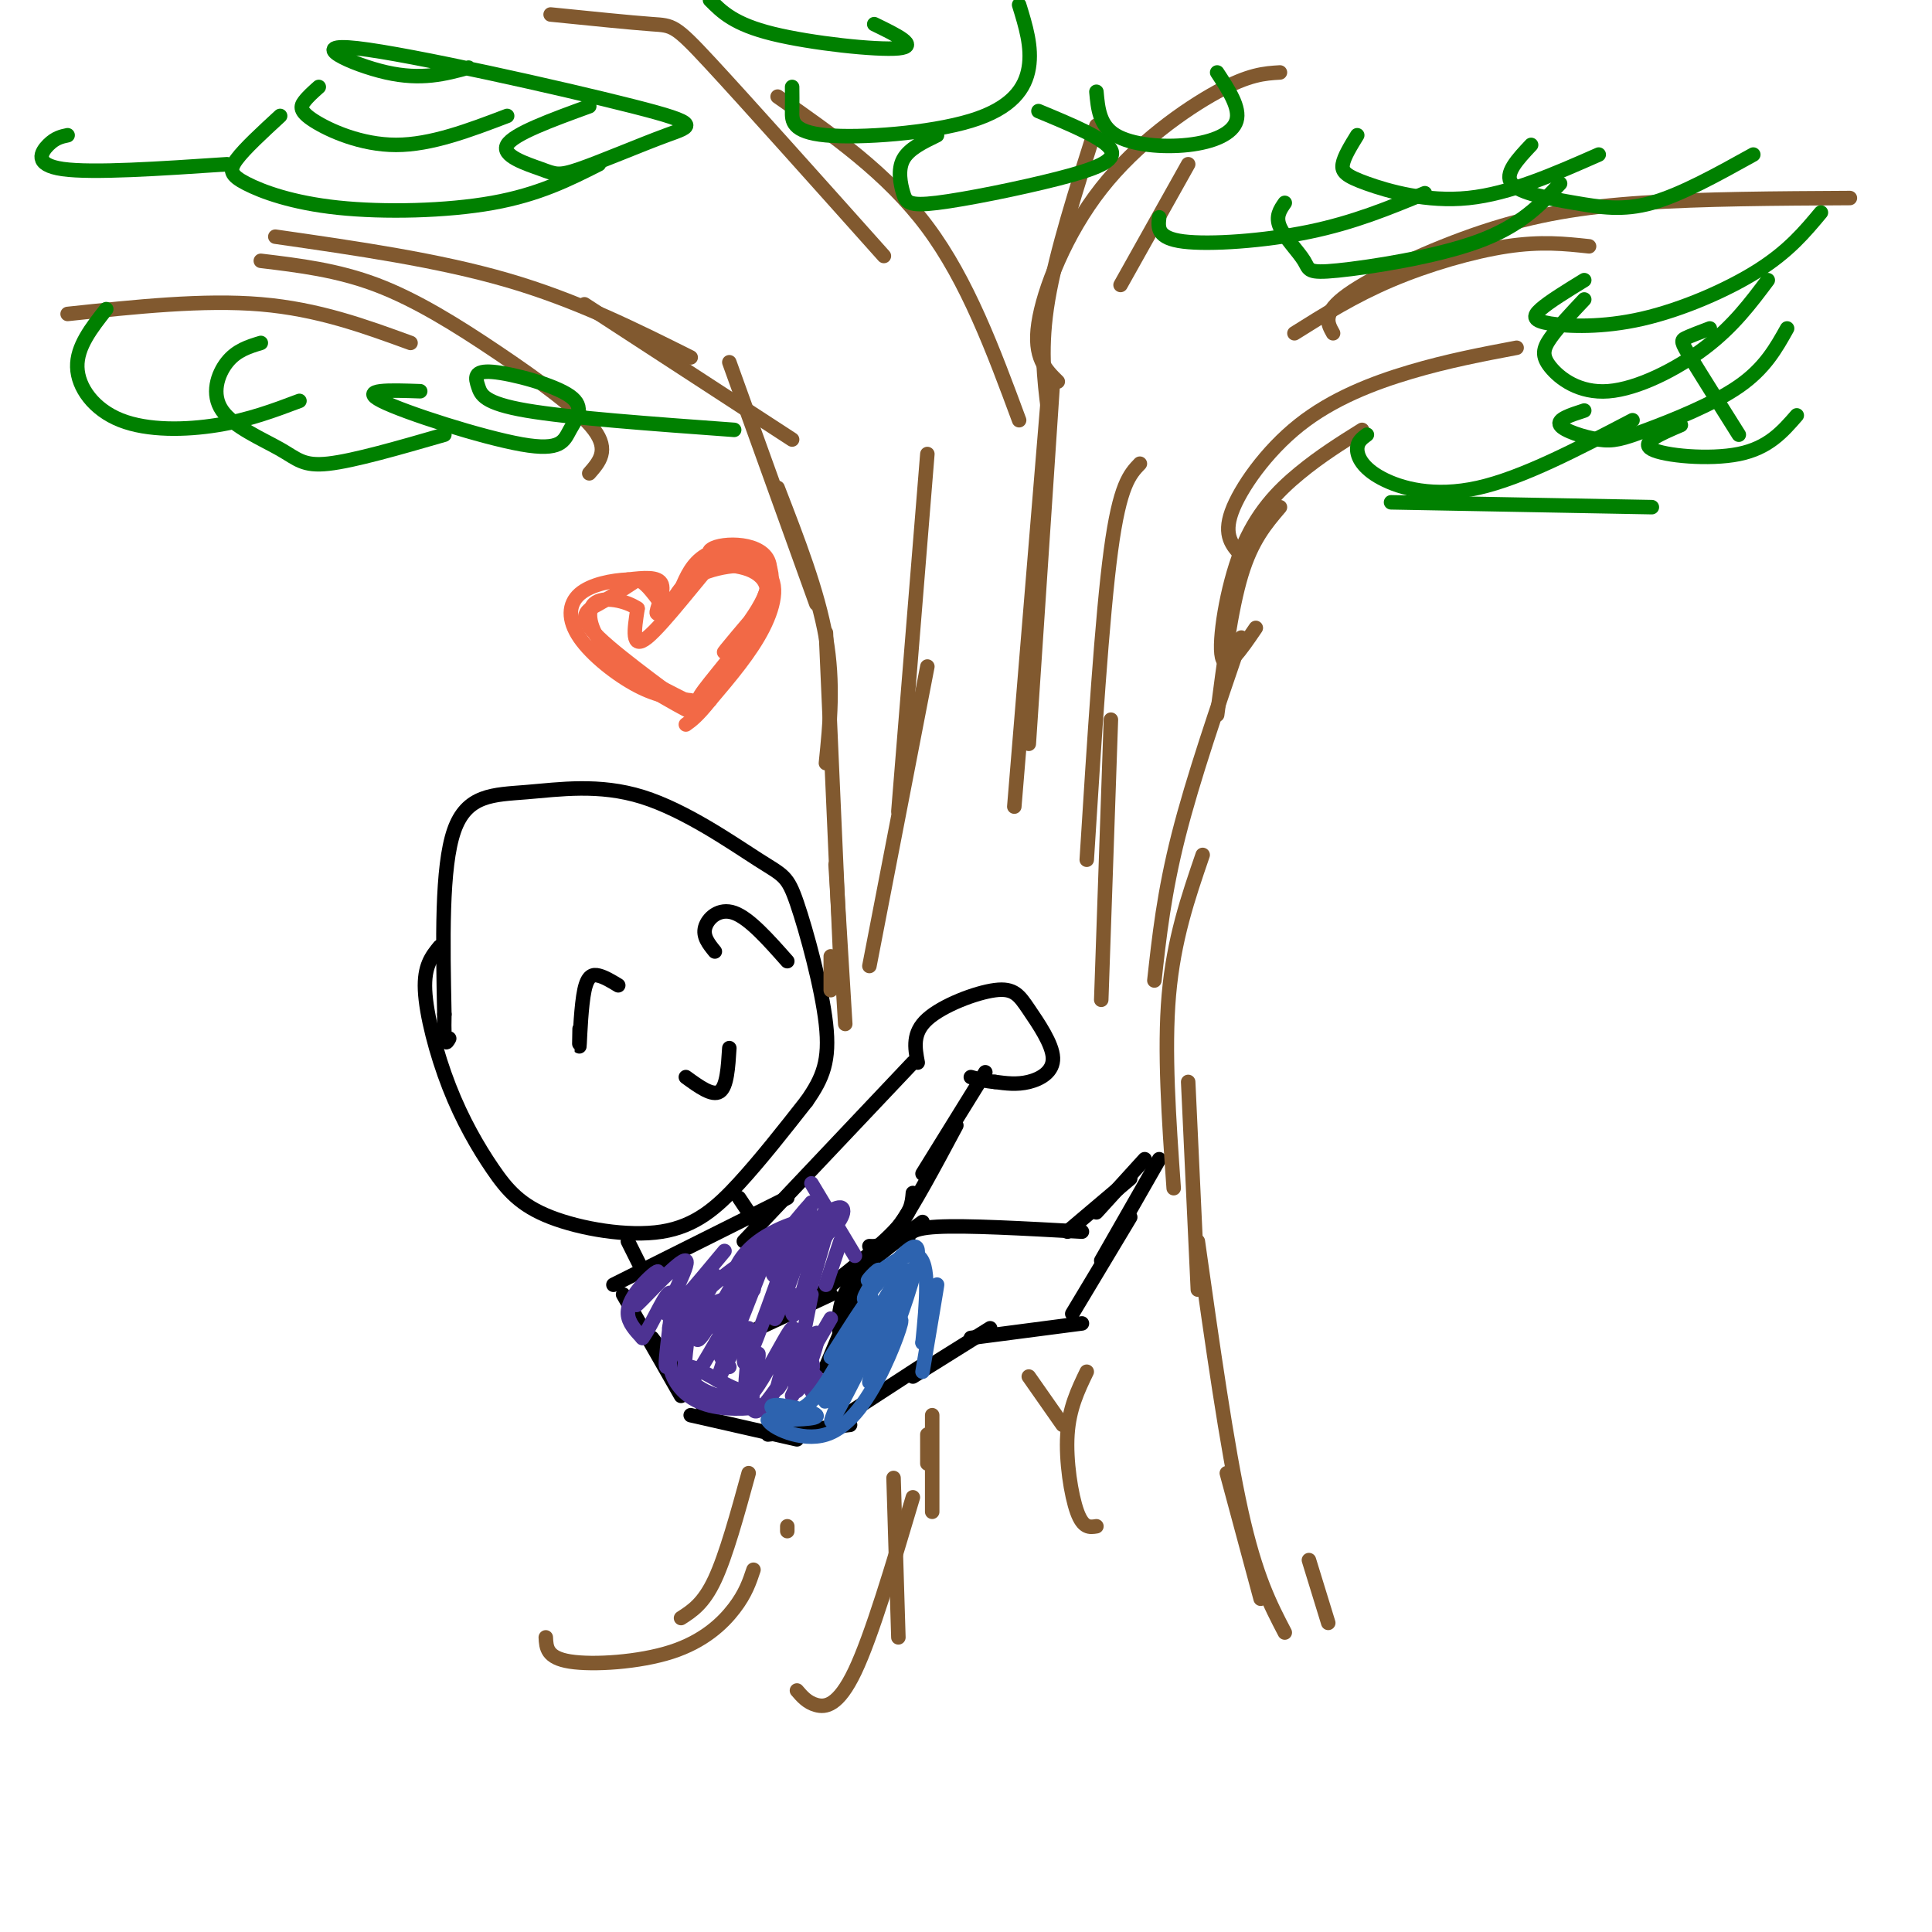 <svg viewBox='0 0 400 400' version='1.1' xmlns='http://www.w3.org/2000/svg' xmlns:xlink='http://www.w3.org/1999/xlink'><g fill='none' stroke='rgb(0,0,0)' stroke-width='3' stroke-linecap='round' stroke-linejoin='round'><path d='M91,196c-1.616,1.984 -3.232,3.967 -3,9c0.232,5.033 2.313,13.114 5,20c2.687,6.886 5.980,12.577 9,17c3.020,4.423 5.768,7.577 12,10c6.232,2.423 15.947,4.114 23,3c7.053,-1.114 11.444,-5.033 16,-10c4.556,-4.967 9.278,-10.984 14,-17'/><path d='M167,228c3.387,-4.828 4.854,-8.397 4,-16c-0.854,-7.603 -4.030,-19.241 -6,-25c-1.970,-5.759 -2.735,-5.640 -8,-9c-5.265,-3.360 -15.030,-10.200 -24,-13c-8.970,-2.800 -17.146,-1.562 -24,-1c-6.854,0.562 -12.387,0.446 -15,8c-2.613,7.554 -2.307,22.777 -2,38'/><path d='M92,210c-0.167,7.167 0.417,6.083 1,5'/><path d='M163,199c-3.933,-4.444 -7.867,-8.889 -11,-10c-3.133,-1.111 -5.467,1.111 -6,3c-0.533,1.889 0.733,3.444 2,5'/><path d='M120,213c-0.048,2.411 -0.095,4.821 0,3c0.095,-1.821 0.333,-7.875 1,-11c0.667,-3.125 1.762,-3.321 3,-3c1.238,0.321 2.619,1.161 4,2'/><path d='M142,223c2.750,2.000 5.500,4.000 7,3c1.500,-1.000 1.750,-5.000 2,-9'/><path d='M130,257c0.000,0.000 4.000,8.000 4,8'/><path d='M153,248c0.000,0.000 4.000,6.000 4,6'/><path d='M127,266c0.000,0.000 36.000,-18.000 36,-18'/><path d='M154,257c0.000,0.000 35.000,-37.000 35,-37'/><path d='M190,220c-0.576,-3.074 -1.152,-6.147 2,-9c3.152,-2.853 10.032,-5.485 14,-6c3.968,-0.515 5.022,1.089 7,4c1.978,2.911 4.879,7.130 5,10c0.121,2.870 -2.537,4.391 -5,5c-2.463,0.609 -4.732,0.304 -7,0'/><path d='M206,224c-2.000,-0.167 -3.500,-0.583 -5,-1'/><path d='M204,222c0.000,0.000 -13.000,21.000 -13,21'/><path d='M198,233c-4.500,8.417 -9.000,16.833 -12,21c-3.000,4.167 -4.500,4.083 -6,4'/><path d='M189,247c-0.167,2.083 -0.333,4.167 -4,8c-3.667,3.833 -10.833,9.417 -18,15'/><path d='M172,268c0.000,0.000 -15.000,7.000 -15,7'/><path d='M129,268c0.000,0.000 12.000,21.000 12,21'/><path d='M135,277c0.000,0.000 12.000,16.000 12,16'/><path d='M171,283c0.000,0.000 8.000,-19.000 8,-19'/><path d='M174,278c-0.417,-3.917 -0.833,-7.833 2,-12c2.833,-4.167 8.917,-8.583 15,-13'/><path d='M188,257c0.000,-1.333 0.000,-2.667 6,-3c6.000,-0.333 18.000,0.333 30,1'/><path d='M221,255c0.000,0.000 13.000,-11.000 13,-11'/><path d='M227,251c0.000,0.000 10.000,-11.000 10,-11'/><path d='M240,240c0.000,0.000 -12.000,21.000 -12,21'/><path d='M234,252c0.000,0.000 -12.000,20.000 -12,20'/><path d='M224,274c0.000,0.000 -23.000,3.000 -23,3'/><path d='M205,275c0.000,0.000 -16.000,10.000 -16,10'/><path d='M192,282c0.000,0.000 -20.000,13.000 -20,13'/><path d='M176,295c0.000,0.000 -17.000,2.000 -17,2'/><path d='M165,298c0.000,0.000 -22.000,-5.000 -22,-5'/></g>
<g fill='none' stroke='rgb(129,89,47)' stroke-width='3' stroke-linecap='round' stroke-linejoin='round'><path d='M257,132c-5.000,14.583 -10.000,29.167 -13,41c-3.000,11.833 -4.000,20.917 -5,30'/><path d='M249,177c-3.000,8.750 -6.000,17.500 -7,29c-1.000,11.500 0.000,25.750 1,40'/><path d='M246,224c0.000,0.000 2.000,43.000 2,43'/><path d='M248,257c3.000,21.250 6.000,42.500 9,56c3.000,13.500 6.000,19.250 9,25'/><path d='M254,305c0.000,0.000 7.000,26.000 7,26'/><path d='M155,305c-2.333,8.500 -4.667,17.000 -7,22c-2.333,5.000 -4.667,6.500 -7,8'/><path d='M156,325c-0.815,2.452 -1.631,4.905 -4,8c-2.369,3.095 -6.292,6.833 -13,9c-6.708,2.167 -16.202,2.762 -21,2c-4.798,-0.762 -4.899,-2.881 -5,-5'/><path d='M172,205c0.000,0.000 0.000,-7.000 0,-7'/><path d='M175,212c0.000,0.000 -2.000,-33.000 -2,-33'/><path d='M174,199c0.000,0.000 -3.000,-68.000 -3,-68'/><path d='M171,158c0.833,-8.250 1.667,-16.500 0,-26c-1.667,-9.500 -5.833,-20.250 -10,-31'/><path d='M169,125c0.000,0.000 -18.000,-50.000 -18,-50'/><path d='M164,91c0.000,0.000 -43.000,-28.000 -43,-28'/><path d='M143,74c-11.833,-5.917 -23.667,-11.833 -38,-16c-14.333,-4.167 -31.167,-6.583 -48,-9'/><path d='M252,148c1.417,-10.917 2.833,-21.833 5,-29c2.167,-7.167 5.083,-10.583 8,-14'/><path d='M260,130c-3.131,4.601 -6.262,9.202 -7,6c-0.738,-3.202 0.917,-14.208 4,-22c3.083,-7.792 7.595,-12.369 12,-16c4.405,-3.631 8.702,-6.315 13,-9'/><path d='M257,115c-1.875,-2.065 -3.750,-4.131 -2,-9c1.750,-4.869 7.125,-12.542 14,-18c6.875,-5.458 15.250,-8.702 23,-11c7.750,-2.298 14.875,-3.649 22,-5'/><path d='M268,69c6.156,-3.867 12.311,-7.733 20,-11c7.689,-3.267 16.911,-5.933 24,-7c7.089,-1.067 12.044,-0.533 17,0'/><path d='M276,69c-1.173,-2.083 -2.345,-4.167 3,-8c5.345,-3.833 17.208,-9.417 28,-13c10.792,-3.583 20.512,-5.167 33,-6c12.488,-0.833 27.744,-0.917 43,-1'/><path d='M122,98c2.083,-2.381 4.167,-4.762 1,-9c-3.167,-4.238 -11.583,-10.333 -20,-16c-8.417,-5.667 -16.833,-10.905 -25,-14c-8.167,-3.095 -16.083,-4.048 -24,-5'/><path d='M85,71c-9.583,-3.500 -19.167,-7.000 -31,-8c-11.833,-1.000 -25.917,0.500 -40,2'/><path d='M271,323c0.000,0.000 4.000,13.000 4,13'/><path d='M225,284c-1.822,3.778 -3.644,7.556 -4,13c-0.356,5.444 0.756,12.556 2,16c1.244,3.444 2.622,3.222 4,3'/><path d='M163,317c0.000,0.000 0.000,-1.000 0,-1'/><path d='M185,306c0.000,0.000 1.000,33.000 1,33'/><path d='M189,310c-4.267,14.356 -8.533,28.711 -12,36c-3.467,7.289 -6.133,7.511 -8,7c-1.867,-0.511 -2.933,-1.756 -4,-3'/><path d='M193,313c0.000,0.000 0.000,-20.000 0,-20'/><path d='M192,303c0.000,0.000 0.000,-6.000 0,-6'/><path d='M220,295c0.000,0.000 -7.000,-10.000 -7,-10'/><path d='M236,96c-2.083,2.167 -4.167,4.333 -6,18c-1.833,13.667 -3.417,38.833 -5,64'/><path d='M230,149c0.000,0.000 -2.000,58.000 -2,58'/><path d='M192,94c0.000,0.000 -6.000,74.000 -6,74'/><path d='M192,138c0.000,0.000 -12.000,62.000 -12,62'/><path d='M210,167c0.000,0.000 7.000,-85.000 7,-85'/><path d='M213,154c0.000,0.000 5.000,-75.000 5,-75'/><path d='M211,87c-5.333,-14.417 -10.667,-28.833 -19,-40c-8.333,-11.167 -19.667,-19.083 -31,-27'/><path d='M183,53c-14.333,-16.044 -28.667,-32.089 -36,-40c-7.333,-7.911 -7.667,-7.689 -12,-8c-4.333,-0.311 -12.667,-1.156 -21,-2'/><path d='M217,85c-0.833,-6.583 -1.667,-13.167 0,-23c1.667,-9.833 5.833,-22.917 10,-36'/><path d='M219,79c-2.524,-2.476 -5.048,-4.952 -4,-12c1.048,-7.048 5.667,-18.667 13,-28c7.333,-9.333 17.381,-16.381 24,-20c6.619,-3.619 9.810,-3.810 13,-4'/><path d='M232,59c0.000,0.000 14.000,-25.000 14,-25'/></g>
<g fill='none' stroke='rgb(77,50,146)' stroke-width='3' stroke-linecap='round' stroke-linejoin='round'><path d='M169,285c0.000,0.000 -1.000,3.000 -1,3'/><path d='M172,273c0.000,0.000 -7.000,12.000 -7,12'/><path d='M169,278c0.000,0.000 -5.000,11.000 -5,11'/><path d='M168,245c0.000,0.000 9.000,15.000 9,15'/><path d='M174,257c0.000,0.000 -3.000,9.000 -3,9'/><path d='M172,252c0.000,0.000 -4.000,14.000 -4,14'/><path d='M171,250c-2.417,9.000 -4.833,18.000 -6,21c-1.167,3.000 -1.083,0.000 -1,-3'/><path d='M168,253c-2.917,8.167 -5.833,16.333 -7,19c-1.167,2.667 -0.583,-0.167 0,-3'/><path d='M165,254c-4.167,11.750 -8.333,23.500 -10,27c-1.667,3.500 -0.833,-1.250 0,-6'/><path d='M159,259c-3.417,8.833 -6.833,17.667 -8,20c-1.167,2.333 -0.083,-1.833 1,-6'/><path d='M156,258c-4.667,8.583 -9.333,17.167 -11,19c-1.667,1.833 -0.333,-3.083 1,-8'/><path d='M150,259c-5.865,7.064 -11.730,14.127 -12,13c-0.270,-1.127 5.057,-10.445 4,-11c-1.057,-0.555 -8.496,7.652 -10,9c-1.504,1.348 2.927,-4.165 4,-6c1.073,-1.835 -1.211,0.006 -3,2c-1.789,1.994 -3.083,4.141 -3,6c0.083,1.859 1.541,3.429 3,5'/><path d='M133,277c1.979,-2.470 5.425,-11.146 6,-9c0.575,2.146 -1.722,15.114 -1,15c0.722,-0.114 4.461,-13.309 5,-13c0.539,0.309 -2.124,14.122 -1,16c1.124,1.878 6.035,-8.178 8,-11c1.965,-2.822 0.982,1.589 0,6'/><path d='M150,281c-0.634,2.669 -2.220,6.340 -1,4c1.220,-2.340 5.247,-10.693 6,-9c0.753,1.693 -1.768,13.432 0,13c1.768,-0.432 7.824,-13.033 9,-14c1.176,-0.967 -2.530,9.701 -3,12c-0.470,2.299 2.294,-3.772 4,-6c1.706,-2.228 2.353,-0.614 3,1'/><path d='M168,282c0.500,0.500 0.250,1.250 0,2'/></g>
<g fill='none' stroke='rgb(0,128,0)' stroke-width='3' stroke-linecap='round' stroke-linejoin='round'><path d='M283,90c-1.006,0.732 -2.012,1.464 -2,3c0.012,1.536 1.042,3.875 5,6c3.958,2.125 10.845,4.036 20,2c9.155,-2.036 20.577,-8.018 32,-14'/><path d='M328,85c-2.852,0.920 -5.703,1.841 -5,3c0.703,1.159 4.962,2.558 8,3c3.038,0.442 4.856,-0.073 10,-2c5.144,-1.927 13.612,-5.265 19,-9c5.388,-3.735 7.694,-7.868 10,-12'/><path d='M328,62c-2.734,2.903 -5.467,5.805 -7,8c-1.533,2.195 -1.864,3.681 0,6c1.864,2.319 5.925,5.470 12,5c6.075,-0.470 14.164,-4.563 20,-9c5.836,-4.437 9.418,-9.219 13,-14'/><path d='M328,58c-3.625,2.226 -7.250,4.453 -9,6c-1.750,1.547 -1.624,2.415 2,3c3.624,0.585 10.745,0.888 19,-1c8.255,-1.888 17.644,-5.968 24,-10c6.356,-4.032 9.678,-8.016 13,-12'/><path d='M317,30c-2.810,2.988 -5.619,5.976 -4,8c1.619,2.024 7.667,3.083 13,4c5.333,0.917 9.952,1.690 16,0c6.048,-1.690 13.524,-5.845 21,-10'/><path d='M281,28c-1.369,2.226 -2.738,4.452 -3,6c-0.262,1.548 0.583,2.417 5,4c4.417,1.583 12.405,3.881 21,3c8.595,-0.881 17.798,-4.940 27,-9'/><path d='M266,42c-0.981,1.410 -1.962,2.820 -1,5c0.962,2.180 3.866,5.131 5,7c1.134,1.869 0.498,2.657 7,2c6.502,-0.657 20.144,-2.759 29,-6c8.856,-3.241 12.928,-7.620 17,-12'/><path d='M240,45c-0.244,2.156 -0.489,4.311 5,5c5.489,0.689 16.711,-0.089 26,-2c9.289,-1.911 16.644,-4.956 24,-8'/><path d='M227,19c0.315,3.488 0.631,6.976 4,9c3.369,2.024 9.792,2.583 15,2c5.208,-0.583 9.202,-2.310 10,-5c0.798,-2.690 -1.601,-6.345 -4,-10'/><path d='M194,28c-2.919,1.412 -5.838,2.825 -7,5c-1.162,2.175 -0.565,5.113 0,7c0.565,1.887 1.100,2.722 7,2c5.900,-0.722 17.165,-3.002 25,-5c7.835,-1.998 12.238,-3.714 11,-6c-1.238,-2.286 -8.119,-5.143 -15,-8'/><path d='M164,18c0.018,1.523 0.035,3.046 0,5c-0.035,1.954 -0.123,4.338 7,5c7.123,0.662 21.456,-0.399 30,-3c8.544,-2.601 11.298,-6.743 12,-11c0.702,-4.257 -0.649,-8.628 -2,-13'/><path d='M147,0c2.489,2.511 4.978,5.022 13,7c8.022,1.978 21.578,3.422 26,3c4.422,-0.422 -0.289,-2.711 -5,-5'/><path d='M66,18c-1.125,1.000 -2.250,2.000 -3,3c-0.750,1.000 -1.125,2.000 2,4c3.125,2.000 9.750,5.000 17,5c7.250,0.000 15.125,-3.000 23,-6'/><path d='M58,24c-3.675,3.384 -7.349,6.769 -9,9c-1.651,2.231 -1.278,3.309 2,5c3.278,1.691 9.459,3.994 19,5c9.541,1.006 22.440,0.716 32,-1c9.560,-1.716 15.780,-4.858 22,-8'/><path d='M122,22c-7.863,2.867 -15.726,5.733 -17,8c-1.274,2.267 4.041,3.934 7,5c2.959,1.066 3.562,1.531 8,0c4.438,-1.531 12.711,-5.060 18,-7c5.289,-1.940 7.593,-2.293 -7,-6c-14.593,-3.707 -46.083,-10.767 -57,-12c-10.917,-1.233 -1.262,3.362 6,5c7.262,1.638 12.131,0.319 17,-1'/><path d='M14,28c-1.267,0.267 -2.533,0.533 -4,2c-1.467,1.467 -3.133,4.133 3,5c6.133,0.867 20.067,-0.067 34,-1'/><path d='M22,64c-3.060,3.887 -6.119,7.774 -6,12c0.119,4.226 3.417,8.792 9,11c5.583,2.208 13.452,2.060 20,1c6.548,-1.060 11.774,-3.030 17,-5'/><path d='M54,71c-2.523,0.767 -5.046,1.534 -7,4c-1.954,2.466 -3.338,6.630 -1,10c2.338,3.370 8.399,5.946 12,8c3.601,2.054 4.743,3.587 10,3c5.257,-0.587 14.628,-3.293 24,-6'/><path d='M87,81c-6.395,-0.220 -12.790,-0.440 -8,2c4.790,2.440 20.764,7.540 29,9c8.236,1.460 8.734,-0.721 10,-3c1.266,-2.279 3.301,-4.655 0,-7c-3.301,-2.345 -11.936,-4.660 -16,-5c-4.064,-0.340 -3.556,1.293 -3,3c0.556,1.707 1.159,3.488 10,5c8.841,1.512 25.921,2.756 43,4'/><path d='M288,104c0.000,0.000 54.000,1.000 54,1'/><path d='M348,88c-4.267,1.822 -8.533,3.644 -6,5c2.533,1.356 11.867,2.244 18,1c6.133,-1.244 9.067,-4.622 12,-8'/><path d='M354,68c-2.000,0.756 -4.000,1.511 -5,2c-1.000,0.489 -1.000,0.711 1,4c2.000,3.289 6.000,9.644 10,16'/></g>
<g fill='none' stroke='rgb(242,105,70)' stroke-width='3' stroke-linecap='round' stroke-linejoin='round'><path d='M130,140c7.595,4.476 15.190,8.952 13,7c-2.190,-1.952 -14.167,-10.333 -19,-15c-4.833,-4.667 -2.524,-5.619 0,-7c2.524,-1.381 5.262,-3.190 8,-5'/><path d='M132,120c2.527,0.879 4.846,5.575 6,6c1.154,0.425 1.144,-3.422 5,-6c3.856,-2.578 11.576,-3.886 15,-2c3.424,1.886 2.550,6.968 0,12c-2.550,5.032 -6.775,10.016 -11,15'/><path d='M147,145c-2.667,3.333 -3.833,4.167 -5,5'/><path d='M146,145c5.565,-7.756 11.131,-15.512 13,-21c1.869,-5.488 0.042,-8.708 -3,-10c-3.042,-1.292 -7.298,-0.655 -10,1c-2.702,1.655 -3.851,4.327 -5,7'/><path d='M141,122c-2.048,2.560 -4.667,5.458 -5,5c-0.333,-0.458 1.619,-4.274 1,-6c-0.619,-1.726 -3.810,-1.363 -7,-1'/><path d='M130,120c-3.191,0.129 -7.670,0.952 -10,3c-2.330,2.048 -2.512,5.321 0,9c2.512,3.679 7.718,7.766 12,10c4.282,2.234 7.641,2.617 11,3'/><path d='M160,123c-5.489,6.467 -10.978,12.933 -10,12c0.978,-0.933 8.422,-9.267 9,-14c0.578,-4.733 -5.711,-5.867 -12,-7'/><path d='M147,114c1.156,-1.622 10.044,-2.178 12,2c1.956,4.178 -3.022,13.089 -8,22'/><path d='M151,138c-3.305,5.595 -7.566,8.582 -6,6c1.566,-2.582 8.960,-10.734 12,-16c3.040,-5.266 1.726,-7.648 0,-9c-1.726,-1.352 -3.863,-1.676 -6,-2'/><path d='M151,117c-0.798,-1.560 0.208,-4.458 -3,-1c-3.208,3.458 -10.631,13.274 -14,16c-3.369,2.726 -2.685,-1.637 -2,-6'/><path d='M132,126c-2.333,-1.631 -7.167,-2.708 -9,-1c-1.833,1.708 -0.667,6.202 3,10c3.667,3.798 9.833,6.899 16,10'/><path d='M142,145c2.667,1.833 1.333,1.417 0,1'/></g>
<g fill='none' stroke='rgb(77,50,146)' stroke-width='3' stroke-linecap='round' stroke-linejoin='round'><path d='M163,260c-1.373,0.944 -2.745,1.889 -3,3c-0.255,1.111 0.609,2.390 4,0c3.391,-2.390 9.309,-8.447 7,-9c-2.309,-0.553 -12.846,4.398 -14,6c-1.154,1.602 7.074,-0.146 12,-3c4.926,-2.854 6.550,-6.816 5,-7c-1.550,-0.184 -6.275,3.408 -11,7'/><path d='M163,257c-5.524,3.569 -13.835,8.992 -12,8c1.835,-0.992 13.815,-8.398 16,-11c2.185,-2.602 -5.425,-0.398 -10,3c-4.575,3.398 -6.116,7.992 -4,8c2.116,0.008 7.890,-4.569 11,-8c3.110,-3.431 3.555,-5.715 4,-8'/><path d='M168,249c-3.156,3.378 -13.044,15.822 -17,23c-3.956,7.178 -1.978,9.089 0,11'/><path d='M168,268c-2.089,10.396 -4.179,20.791 -3,20c1.179,-0.791 5.625,-12.769 4,-12c-1.625,0.769 -9.322,14.284 -12,16c-2.678,1.716 -0.337,-8.367 0,-11c0.337,-2.633 -1.332,2.183 -3,7'/><path d='M154,288c-2.925,-0.310 -8.736,-4.585 -11,-5c-2.264,-0.415 -0.981,3.029 3,5c3.981,1.971 10.661,2.470 11,3c0.339,0.530 -5.662,1.090 -10,0c-4.338,-1.090 -7.014,-3.832 -8,-7c-0.986,-3.168 -0.282,-6.762 1,-9c1.282,-2.238 3.141,-3.119 5,-4'/><path d='M145,271c2.667,-1.333 6.833,-2.667 11,-4'/><path d='M156,267c-5.175,4.783 -10.350,9.567 -9,7c1.350,-2.567 9.226,-12.483 8,-13c-1.226,-0.517 -11.556,8.367 -15,12c-3.444,3.633 -0.004,2.017 3,-1c3.004,-3.017 5.573,-7.433 5,-8c-0.573,-0.567 -4.286,2.717 -8,6'/></g>
<g fill='none' stroke='rgb(45,99,175)' stroke-width='3' stroke-linecap='round' stroke-linejoin='round'><path d='M172,281c4.952,-7.847 9.904,-15.694 8,-11c-1.904,4.694 -10.665,21.928 -9,20c1.665,-1.928 13.756,-23.019 15,-24c1.244,-0.981 -8.359,18.148 -12,25c-3.641,6.852 -1.321,1.426 1,-4'/><path d='M175,287c0.767,-3.454 2.183,-10.088 1,-9c-1.183,1.088 -4.967,9.900 -9,13c-4.033,3.100 -8.317,0.488 -7,0c1.317,-0.488 8.233,1.146 9,2c0.767,0.854 -4.617,0.927 -10,1'/><path d='M159,294c0.527,1.460 6.844,4.610 12,3c5.156,-1.610 9.152,-7.978 12,-14c2.848,-6.022 4.547,-11.697 3,-9c-1.547,2.697 -6.340,13.764 -6,12c0.340,-1.764 5.811,-16.361 7,-21c1.189,-4.639 -1.906,0.681 -5,6'/><path d='M182,271c-1.791,3.142 -3.770,7.997 -2,5c1.770,-2.997 7.289,-13.844 8,-13c0.711,0.844 -3.385,13.381 -3,13c0.385,-0.381 5.253,-13.680 5,-17c-0.253,-3.320 -5.626,3.340 -11,10'/><path d='M179,269c-0.745,-0.070 2.893,-5.246 3,-6c0.107,-0.754 -3.317,2.912 -2,2c1.317,-0.912 7.376,-6.404 10,-5c2.624,1.404 1.812,9.702 1,18'/><path d='M191,278c0.956,-0.667 2.844,-11.333 3,-12c0.156,-0.667 -1.422,8.667 -3,18'/></g>
</svg>